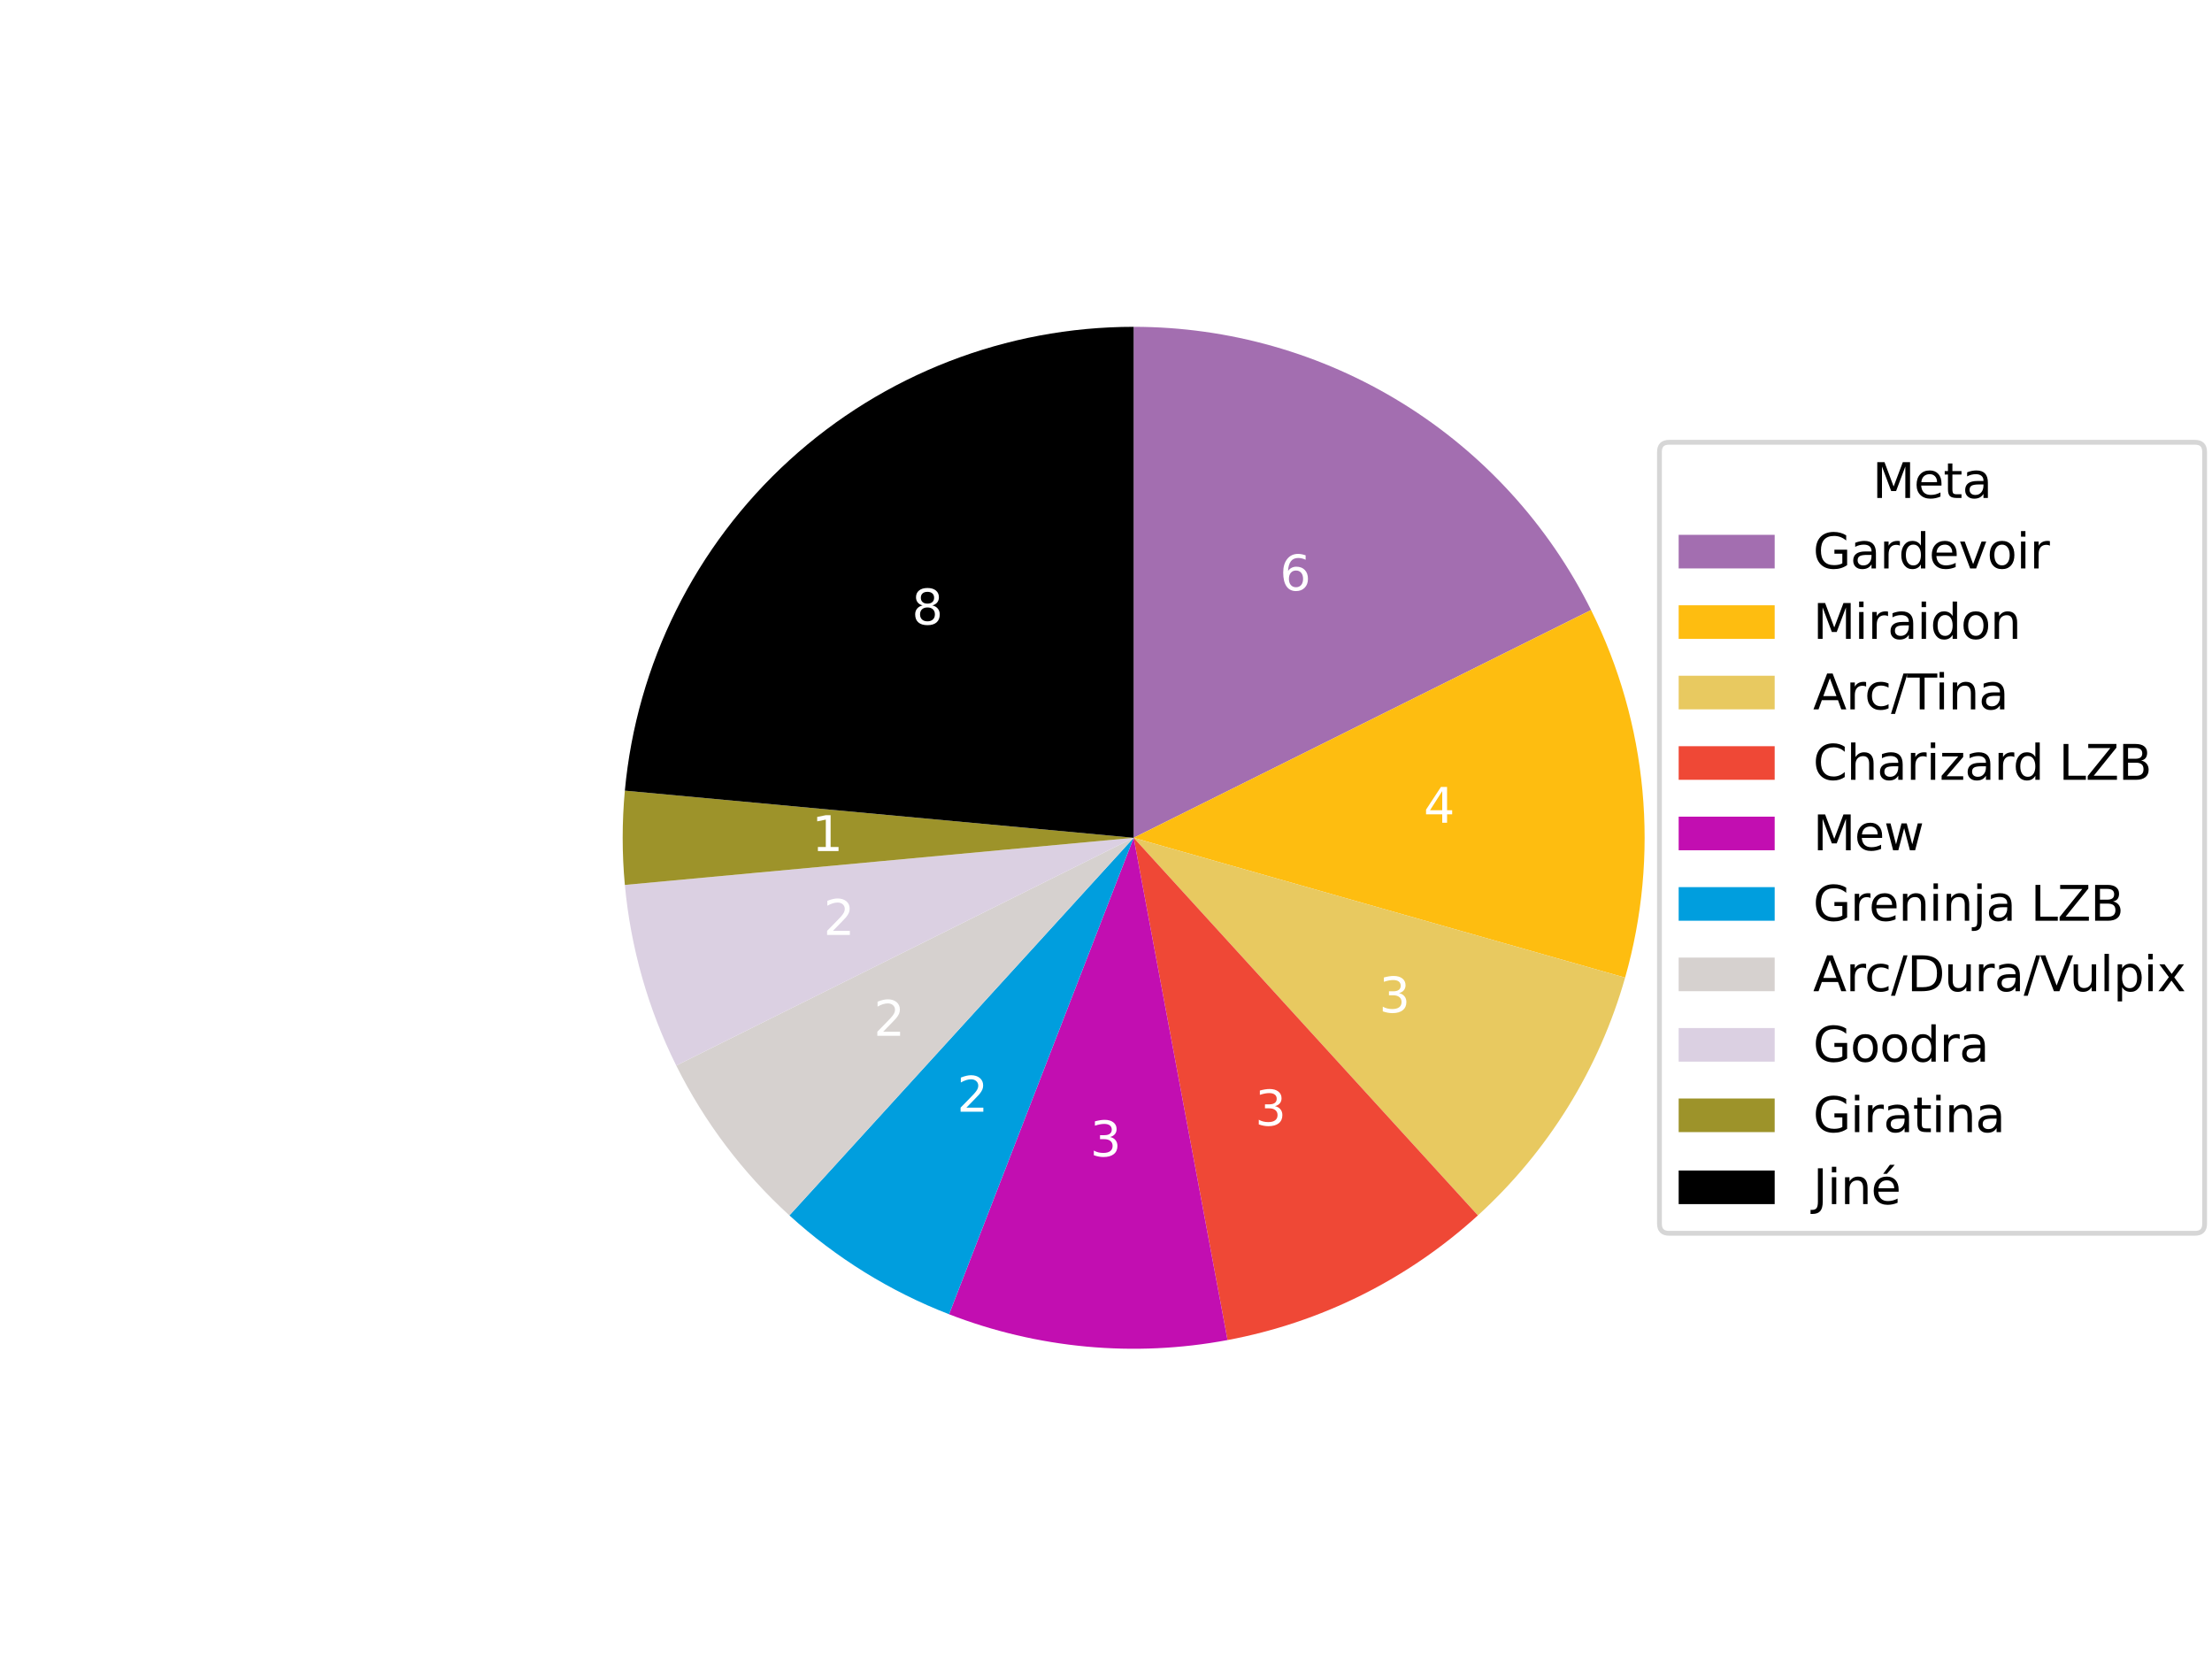 <?xml version="1.0" encoding="utf-8" standalone="no"?>
<!DOCTYPE svg PUBLIC "-//W3C//DTD SVG 1.1//EN"
  "http://www.w3.org/Graphics/SVG/1.1/DTD/svg11.dtd">
<svg xmlns:xlink="http://www.w3.org/1999/xlink" width="460.8pt" height="345.6pt" viewBox="0 0 460.8 345.6" xmlns="http://www.w3.org/2000/svg" version="1.1">
 <defs>
  <style type="text/css">*{stroke-linejoin: round; stroke-linecap: butt}</style>
 </defs>
 <g id="figure_1">
  <g id="patch_1">
   <path d="M 0 345.6 
L 460.8 345.6 
L 460.8 0 
L 0 0 
z
" style="fill: #ffffff"/>
  </g>
  <g id="axes_1">
   <g id="patch_2">
    <path d="M 331.445 127.081 
C 322.622 109.361 309.027 94.448 292.196 84.027 
C 275.365 73.606 255.956 68.083 236.16 68.083 
L 236.16 174.528 
L 331.445 127.081 
z
" style="fill: #a36eb0"/>
   </g>
   <g id="patch_3">
    <path d="M 338.541 203.658 
C 342.14 191.009 343.364 177.802 342.151 164.707 
C 340.937 151.611 337.307 138.854 331.445 127.081 
L 236.16 174.528 
L 338.541 203.658 
z
" style="fill: #febd10"/>
   </g>
   <g id="patch_4">
    <path d="M 307.871 253.192 
C 315.152 246.555 321.475 238.94 326.661 230.564 
C 331.847 222.188 335.845 213.133 338.541 203.658 
L 236.16 174.528 
L 307.871 253.192 
z
" style="fill: #e8c960"/>
   </g>
   <g id="patch_5">
    <path d="M 255.719 279.16 
C 265.403 277.35 274.788 274.205 283.607 269.813 
C 292.425 265.422 300.591 259.828 307.871 253.192 
L 236.16 174.528 
L 255.719 279.16 
z
" style="fill: #ef4836"/>
   </g>
   <g id="patch_6">
    <path d="M 197.708 273.785 
C 206.894 277.343 216.529 279.61 226.339 280.519 
C 236.148 281.428 246.036 280.971 255.719 279.16 
L 236.16 174.528 
L 197.708 273.785 
z
" style="fill: #c20eb1"/>
   </g>
   <g id="patch_7">
    <path d="M 164.449 253.192 
C 169.298 257.612 174.545 261.575 180.124 265.029 
C 185.703 268.483 191.589 271.414 197.708 273.785 
L 236.16 174.528 
L 164.449 253.192 
z
" style="fill: #009ede"/>
   </g>
   <g id="patch_8">
    <path d="M 140.875 221.975 
C 143.799 227.848 147.261 233.439 151.215 238.675 
C 155.169 243.912 159.599 248.771 164.449 253.192 
L 236.16 174.528 
L 140.875 221.975 
z
" style="fill: #d6d1cf"/>
   </g>
   <g id="patch_9">
    <path d="M 130.169 184.349 
C 130.775 190.883 131.983 197.347 133.779 203.658 
C 135.574 209.969 137.95 216.101 140.875 221.975 
L 236.16 174.528 
L 130.169 184.349 
z
" style="fill: #dbd0e2"/>
   </g>
   <g id="patch_10">
    <path d="M 130.169 164.707 
C 129.867 167.972 129.715 171.249 129.715 174.528 
C 129.715 177.807 129.867 181.084 130.169 184.349 
L 236.16 174.528 
L 130.169 164.707 
z
" style="fill: #9d932a"/>
   </g>
   <g id="patch_11">
    <path d="M 236.16 68.083 
C 209.637 68.083 184.049 77.996 164.449 95.864 
C 144.848 113.733 132.616 138.297 130.169 164.707 
L 236.16 174.528 
L 236.16 68.083 
z
"/>
   </g>
   <g id="matplotlib.axis_1"/>
   <g id="matplotlib.axis_2"/>
   <g id="text_1">
    <!-- Gardevoir -->
    <g style="fill: #ffffff" transform="translate(297.8 77.736) scale(0.1 -0.1)">
     <defs>
      <path id="DejaVuSans-47" d="M 3809 666 
L 3809 1919 
L 2778 1919 
L 2778 2438 
L 4434 2438 
L 4434 434 
Q 4069 175 3628 42 
Q 3188 -91 2688 -91 
Q 1594 -91 976 548 
Q 359 1188 359 2328 
Q 359 3472 976 4111 
Q 1594 4750 2688 4750 
Q 3144 4750 3555 4637 
Q 3966 4525 4313 4306 
L 4313 3634 
Q 3963 3931 3569 4081 
Q 3175 4231 2741 4231 
Q 1884 4231 1454 3753 
Q 1025 3275 1025 2328 
Q 1025 1384 1454 906 
Q 1884 428 2741 428 
Q 3075 428 3337 486 
Q 3600 544 3809 666 
z
" transform="scale(0.016)"/>
      <path id="DejaVuSans-61" d="M 2194 1759 
Q 1497 1759 1228 1600 
Q 959 1441 959 1056 
Q 959 750 1161 570 
Q 1363 391 1709 391 
Q 2188 391 2477 730 
Q 2766 1069 2766 1631 
L 2766 1759 
L 2194 1759 
z
M 3341 1997 
L 3341 0 
L 2766 0 
L 2766 531 
Q 2569 213 2275 61 
Q 1981 -91 1556 -91 
Q 1019 -91 701 211 
Q 384 513 384 1019 
Q 384 1609 779 1909 
Q 1175 2209 1959 2209 
L 2766 2209 
L 2766 2266 
Q 2766 2663 2505 2880 
Q 2244 3097 1772 3097 
Q 1472 3097 1187 3025 
Q 903 2953 641 2809 
L 641 3341 
Q 956 3463 1253 3523 
Q 1550 3584 1831 3584 
Q 2591 3584 2966 3190 
Q 3341 2797 3341 1997 
z
" transform="scale(0.016)"/>
      <path id="DejaVuSans-72" d="M 2631 2963 
Q 2534 3019 2420 3045 
Q 2306 3072 2169 3072 
Q 1681 3072 1420 2755 
Q 1159 2438 1159 1844 
L 1159 0 
L 581 0 
L 581 3500 
L 1159 3500 
L 1159 2956 
Q 1341 3275 1631 3429 
Q 1922 3584 2338 3584 
Q 2397 3584 2469 3576 
Q 2541 3569 2628 3553 
L 2631 2963 
z
" transform="scale(0.016)"/>
      <path id="DejaVuSans-64" d="M 2906 2969 
L 2906 4863 
L 3481 4863 
L 3481 0 
L 2906 0 
L 2906 525 
Q 2725 213 2448 61 
Q 2172 -91 1784 -91 
Q 1150 -91 751 415 
Q 353 922 353 1747 
Q 353 2572 751 3078 
Q 1150 3584 1784 3584 
Q 2172 3584 2448 3432 
Q 2725 3281 2906 2969 
z
M 947 1747 
Q 947 1113 1208 752 
Q 1469 391 1925 391 
Q 2381 391 2643 752 
Q 2906 1113 2906 1747 
Q 2906 2381 2643 2742 
Q 2381 3103 1925 3103 
Q 1469 3103 1208 2742 
Q 947 2381 947 1747 
z
" transform="scale(0.016)"/>
      <path id="DejaVuSans-65" d="M 3597 1894 
L 3597 1613 
L 953 1613 
Q 991 1019 1311 708 
Q 1631 397 2203 397 
Q 2534 397 2845 478 
Q 3156 559 3463 722 
L 3463 178 
Q 3153 47 2828 -22 
Q 2503 -91 2169 -91 
Q 1331 -91 842 396 
Q 353 884 353 1716 
Q 353 2575 817 3079 
Q 1281 3584 2069 3584 
Q 2775 3584 3186 3129 
Q 3597 2675 3597 1894 
z
M 3022 2063 
Q 3016 2534 2758 2815 
Q 2500 3097 2075 3097 
Q 1594 3097 1305 2825 
Q 1016 2553 972 2059 
L 3022 2063 
z
" transform="scale(0.016)"/>
      <path id="DejaVuSans-76" d="M 191 3500 
L 800 3500 
L 1894 563 
L 2988 3500 
L 3597 3500 
L 2284 0 
L 1503 0 
L 191 3500 
z
" transform="scale(0.016)"/>
      <path id="DejaVuSans-6f" d="M 1959 3097 
Q 1497 3097 1228 2736 
Q 959 2375 959 1747 
Q 959 1119 1226 758 
Q 1494 397 1959 397 
Q 2419 397 2687 759 
Q 2956 1122 2956 1747 
Q 2956 2369 2687 2733 
Q 2419 3097 1959 3097 
z
M 1959 3584 
Q 2709 3584 3137 3096 
Q 3566 2609 3566 1747 
Q 3566 888 3137 398 
Q 2709 -91 1959 -91 
Q 1206 -91 779 398 
Q 353 888 353 1747 
Q 353 2609 779 3096 
Q 1206 3584 1959 3584 
z
" transform="scale(0.016)"/>
      <path id="DejaVuSans-69" d="M 603 3500 
L 1178 3500 
L 1178 0 
L 603 0 
L 603 3500 
z
M 603 4863 
L 1178 4863 
L 1178 4134 
L 603 4134 
L 603 4863 
z
" transform="scale(0.016)"/>
     </defs>
     <use xlink:href="#DejaVuSans-47"/>
     <use xlink:href="#DejaVuSans-61" x="77.49"/>
     <use xlink:href="#DejaVuSans-72" x="138.77"/>
     <use xlink:href="#DejaVuSans-64" x="178.133"/>
     <use xlink:href="#DejaVuSans-65" x="241.609"/>
     <use xlink:href="#DejaVuSans-76" x="303.133"/>
     <use xlink:href="#DejaVuSans-6f" x="362.312"/>
     <use xlink:href="#DejaVuSans-69" x="423.494"/>
     <use xlink:href="#DejaVuSans-72" x="451.277"/>
    </g>
   </g>
   <g id="text_2">
    <!-- 6 -->
    <g style="fill: #ffffff" transform="translate(266.6 122.987) scale(0.1 -0.1)">
     <defs>
      <path id="DejaVuSans-36" d="M 2113 2584 
Q 1688 2584 1439 2293 
Q 1191 2003 1191 1497 
Q 1191 994 1439 701 
Q 1688 409 2113 409 
Q 2538 409 2786 701 
Q 3034 994 3034 1497 
Q 3034 2003 2786 2293 
Q 2538 2584 2113 2584 
z
M 3366 4563 
L 3366 3988 
Q 3128 4100 2886 4159 
Q 2644 4219 2406 4219 
Q 1781 4219 1451 3797 
Q 1122 3375 1075 2522 
Q 1259 2794 1537 2939 
Q 1816 3084 2150 3084 
Q 2853 3084 3261 2657 
Q 3669 2231 3669 1497 
Q 3669 778 3244 343 
Q 2819 -91 2113 -91 
Q 1303 -91 875 529 
Q 447 1150 447 2328 
Q 447 3434 972 4092 
Q 1497 4750 2381 4750 
Q 2619 4750 2861 4703 
Q 3103 4656 3366 4563 
z
" transform="scale(0.016)"/>
     </defs>
     <use xlink:href="#DejaVuSans-36"/>
    </g>
   </g>
   <g id="text_3">
    <!-- Miraidon -->
    <g style="fill: #ffffff" transform="translate(352.75 166.484) scale(0.1 -0.1)">
     <defs>
      <path id="DejaVuSans-4d" d="M 628 4666 
L 1569 4666 
L 2759 1491 
L 3956 4666 
L 4897 4666 
L 4897 0 
L 4281 0 
L 4281 4097 
L 3078 897 
L 2444 897 
L 1241 4097 
L 1241 0 
L 628 0 
L 628 4666 
z
" transform="scale(0.016)"/>
      <path id="DejaVuSans-6e" d="M 3513 2113 
L 3513 0 
L 2938 0 
L 2938 2094 
Q 2938 2591 2744 2837 
Q 2550 3084 2163 3084 
Q 1697 3084 1428 2787 
Q 1159 2491 1159 1978 
L 1159 0 
L 581 0 
L 581 3500 
L 1159 3500 
L 1159 2956 
Q 1366 3272 1645 3428 
Q 1925 3584 2291 3584 
Q 2894 3584 3203 3211 
Q 3513 2838 3513 2113 
z
" transform="scale(0.016)"/>
     </defs>
     <use xlink:href="#DejaVuSans-4d"/>
     <use xlink:href="#DejaVuSans-69" x="86.279"/>
     <use xlink:href="#DejaVuSans-72" x="114.062"/>
     <use xlink:href="#DejaVuSans-61" x="155.176"/>
     <use xlink:href="#DejaVuSans-69" x="216.455"/>
     <use xlink:href="#DejaVuSans-64" x="244.238"/>
     <use xlink:href="#DejaVuSans-6f" x="307.715"/>
     <use xlink:href="#DejaVuSans-6e" x="368.896"/>
    </g>
   </g>
   <g id="text_4">
    <!-- 4 -->
    <g style="fill: #ffffff" transform="translate(296.573 171.394) scale(0.1 -0.1)">
     <defs>
      <path id="DejaVuSans-34" d="M 2419 4116 
L 825 1625 
L 2419 1625 
L 2419 4116 
z
M 2253 4666 
L 3047 4666 
L 3047 1625 
L 3713 1625 
L 3713 1100 
L 3047 1100 
L 3047 0 
L 2419 0 
L 2419 1100 
L 313 1100 
L 313 1709 
L 2253 4666 
z
" transform="scale(0.016)"/>
     </defs>
     <use xlink:href="#DejaVuSans-34"/>
    </g>
   </g>
   <g id="text_5">
    <!-- Arc/Tina -->
    <g style="fill: #ffffff" transform="translate(335.711 238.927) scale(0.1 -0.1)">
     <defs>
      <path id="DejaVuSans-41" d="M 2188 4044 
L 1331 1722 
L 3047 1722 
L 2188 4044 
z
M 1831 4666 
L 2547 4666 
L 4325 0 
L 3669 0 
L 3244 1197 
L 1141 1197 
L 716 0 
L 50 0 
L 1831 4666 
z
" transform="scale(0.016)"/>
      <path id="DejaVuSans-63" d="M 3122 3366 
L 3122 2828 
Q 2878 2963 2633 3030 
Q 2388 3097 2138 3097 
Q 1578 3097 1268 2742 
Q 959 2388 959 1747 
Q 959 1106 1268 751 
Q 1578 397 2138 397 
Q 2388 397 2633 464 
Q 2878 531 3122 666 
L 3122 134 
Q 2881 22 2623 -34 
Q 2366 -91 2075 -91 
Q 1284 -91 818 406 
Q 353 903 353 1747 
Q 353 2603 823 3093 
Q 1294 3584 2113 3584 
Q 2378 3584 2631 3529 
Q 2884 3475 3122 3366 
z
" transform="scale(0.016)"/>
      <path id="DejaVuSans-2f" d="M 1625 4666 
L 2156 4666 
L 531 -594 
L 0 -594 
L 1625 4666 
z
" transform="scale(0.016)"/>
      <path id="DejaVuSans-54" d="M -19 4666 
L 3928 4666 
L 3928 4134 
L 2272 4134 
L 2272 0 
L 1638 0 
L 1638 4134 
L -19 4134 
L -19 4666 
z
" transform="scale(0.016)"/>
     </defs>
     <use xlink:href="#DejaVuSans-41"/>
     <use xlink:href="#DejaVuSans-72" x="68.408"/>
     <use xlink:href="#DejaVuSans-63" x="107.271"/>
     <use xlink:href="#DejaVuSans-2f" x="162.252"/>
     <use xlink:href="#DejaVuSans-54" x="195.943"/>
     <use xlink:href="#DejaVuSans-69" x="253.902"/>
     <use xlink:href="#DejaVuSans-6e" x="281.686"/>
     <use xlink:href="#DejaVuSans-61" x="345.064"/>
    </g>
   </g>
   <g id="text_6">
    <!-- 3 -->
    <g style="fill: #ffffff" transform="translate(287.279 210.909) scale(0.1 -0.1)">
     <defs>
      <path id="DejaVuSans-33" d="M 2597 2516 
Q 3050 2419 3304 2112 
Q 3559 1806 3559 1356 
Q 3559 666 3084 287 
Q 2609 -91 1734 -91 
Q 1441 -91 1130 -33 
Q 819 25 488 141 
L 488 750 
Q 750 597 1062 519 
Q 1375 441 1716 441 
Q 2309 441 2620 675 
Q 2931 909 2931 1356 
Q 2931 1769 2642 2001 
Q 2353 2234 1838 2234 
L 1294 2234 
L 1294 2753 
L 1863 2753 
Q 2328 2753 2575 2939 
Q 2822 3125 2822 3475 
Q 2822 3834 2567 4026 
Q 2313 4219 1838 4219 
Q 1578 4219 1281 4162 
Q 984 4106 628 3988 
L 628 4550 
Q 988 4650 1302 4700 
Q 1616 4750 1894 4750 
Q 2613 4750 3031 4423 
Q 3450 4097 3450 3541 
Q 3450 3153 3228 2886 
Q 3006 2619 2597 2516 
z
" transform="scale(0.016)"/>
     </defs>
     <use xlink:href="#DejaVuSans-33"/>
    </g>
   </g>
   <g id="text_7">
    <!-- Charizard LZB -->
    <g style="fill: #ffffff" transform="translate(288.351 282.101) scale(0.1 -0.1)">
     <defs>
      <path id="DejaVuSans-43" d="M 4122 4306 
L 4122 3641 
Q 3803 3938 3442 4084 
Q 3081 4231 2675 4231 
Q 1875 4231 1450 3742 
Q 1025 3253 1025 2328 
Q 1025 1406 1450 917 
Q 1875 428 2675 428 
Q 3081 428 3442 575 
Q 3803 722 4122 1019 
L 4122 359 
Q 3791 134 3420 21 
Q 3050 -91 2638 -91 
Q 1578 -91 968 557 
Q 359 1206 359 2328 
Q 359 3453 968 4101 
Q 1578 4750 2638 4750 
Q 3056 4750 3426 4639 
Q 3797 4528 4122 4306 
z
" transform="scale(0.016)"/>
      <path id="DejaVuSans-68" d="M 3513 2113 
L 3513 0 
L 2938 0 
L 2938 2094 
Q 2938 2591 2744 2837 
Q 2550 3084 2163 3084 
Q 1697 3084 1428 2787 
Q 1159 2491 1159 1978 
L 1159 0 
L 581 0 
L 581 4863 
L 1159 4863 
L 1159 2956 
Q 1366 3272 1645 3428 
Q 1925 3584 2291 3584 
Q 2894 3584 3203 3211 
Q 3513 2838 3513 2113 
z
" transform="scale(0.016)"/>
      <path id="DejaVuSans-7a" d="M 353 3500 
L 3084 3500 
L 3084 2975 
L 922 459 
L 3084 459 
L 3084 0 
L 275 0 
L 275 525 
L 2438 3041 
L 353 3041 
L 353 3500 
z
" transform="scale(0.016)"/>
      <path id="DejaVuSans-20" transform="scale(0.016)"/>
      <path id="DejaVuSans-4c" d="M 628 4666 
L 1259 4666 
L 1259 531 
L 3531 531 
L 3531 0 
L 628 0 
L 628 4666 
z
" transform="scale(0.016)"/>
      <path id="DejaVuSans-5a" d="M 359 4666 
L 4025 4666 
L 4025 4184 
L 1075 531 
L 4097 531 
L 4097 0 
L 288 0 
L 288 481 
L 3238 4134 
L 359 4134 
L 359 4666 
z
" transform="scale(0.016)"/>
      <path id="DejaVuSans-42" d="M 1259 2228 
L 1259 519 
L 2272 519 
Q 2781 519 3026 730 
Q 3272 941 3272 1375 
Q 3272 1813 3026 2020 
Q 2781 2228 2272 2228 
L 1259 2228 
z
M 1259 4147 
L 1259 2741 
L 2194 2741 
Q 2656 2741 2882 2914 
Q 3109 3088 3109 3444 
Q 3109 3797 2882 3972 
Q 2656 4147 2194 4147 
L 1259 4147 
z
M 628 4666 
L 2241 4666 
Q 2963 4666 3353 4366 
Q 3744 4066 3744 3513 
Q 3744 3084 3544 2831 
Q 3344 2578 2956 2516 
Q 3422 2416 3680 2098 
Q 3938 1781 3938 1306 
Q 3938 681 3513 340 
Q 3088 0 2303 0 
L 628 0 
L 628 4666 
z
" transform="scale(0.016)"/>
     </defs>
     <use xlink:href="#DejaVuSans-43"/>
     <use xlink:href="#DejaVuSans-68" x="69.824"/>
     <use xlink:href="#DejaVuSans-61" x="133.203"/>
     <use xlink:href="#DejaVuSans-72" x="194.482"/>
     <use xlink:href="#DejaVuSans-69" x="235.596"/>
     <use xlink:href="#DejaVuSans-7a" x="263.379"/>
     <use xlink:href="#DejaVuSans-61" x="315.869"/>
     <use xlink:href="#DejaVuSans-72" x="377.148"/>
     <use xlink:href="#DejaVuSans-64" x="416.512"/>
     <use xlink:href="#DejaVuSans-20" x="479.988"/>
     <use xlink:href="#DejaVuSans-4c" x="511.775"/>
     <use xlink:href="#DejaVuSans-5a" x="567.488"/>
     <use xlink:href="#DejaVuSans-42" x="635.994"/>
    </g>
   </g>
   <g id="text_8">
    <!-- 3 -->
    <g style="fill: #ffffff" transform="translate(261.447 234.459) scale(0.1 -0.1)">
     <use xlink:href="#DejaVuSans-33"/>
    </g>
   </g>
   <g id="text_9">
    <!-- Mew -->
    <g style="fill: #ffffff" transform="translate(202.397 293.877) scale(0.1 -0.1)">
     <defs>
      <path id="DejaVuSans-77" d="M 269 3500 
L 844 3500 
L 1563 769 
L 2278 3500 
L 2956 3500 
L 3675 769 
L 4391 3500 
L 4966 3500 
L 4050 0 
L 3372 0 
L 2619 2869 
L 1863 0 
L 1184 0 
L 269 3500 
z
" transform="scale(0.016)"/>
     </defs>
     <use xlink:href="#DejaVuSans-4d"/>
     <use xlink:href="#DejaVuSans-65" x="86.279"/>
     <use xlink:href="#DejaVuSans-77" x="147.803"/>
    </g>
   </g>
   <g id="text_10">
    <!-- 3 -->
    <g style="fill: #ffffff" transform="translate(227.086 240.882) scale(0.1 -0.1)">
     <use xlink:href="#DejaVuSans-33"/>
    </g>
   </g>
   <g id="text_11">
    <!-- Greninja LZB -->
    <g style="fill: #ffffff" transform="translate(109.913 276.839) scale(0.1 -0.1)">
     <defs>
      <path id="DejaVuSans-6a" d="M 603 3500 
L 1178 3500 
L 1178 -63 
Q 1178 -731 923 -1031 
Q 669 -1331 103 -1331 
L -116 -1331 
L -116 -844 
L 38 -844 
Q 366 -844 484 -692 
Q 603 -541 603 -63 
L 603 3500 
z
M 603 4863 
L 1178 4863 
L 1178 4134 
L 603 4134 
L 603 4863 
z
" transform="scale(0.016)"/>
     </defs>
     <use xlink:href="#DejaVuSans-47"/>
     <use xlink:href="#DejaVuSans-72" x="77.49"/>
     <use xlink:href="#DejaVuSans-65" x="116.354"/>
     <use xlink:href="#DejaVuSans-6e" x="177.877"/>
     <use xlink:href="#DejaVuSans-69" x="241.256"/>
     <use xlink:href="#DejaVuSans-6e" x="269.039"/>
     <use xlink:href="#DejaVuSans-6a" x="332.418"/>
     <use xlink:href="#DejaVuSans-61" x="360.201"/>
     <use xlink:href="#DejaVuSans-20" x="421.48"/>
     <use xlink:href="#DejaVuSans-4c" x="453.268"/>
     <use xlink:href="#DejaVuSans-5a" x="508.98"/>
     <use xlink:href="#DejaVuSans-42" x="577.486"/>
    </g>
   </g>
   <g id="text_12">
    <!-- 2 -->
    <g style="fill: #ffffff" transform="translate(199.357 231.588) scale(0.1 -0.1)">
     <defs>
      <path id="DejaVuSans-32" d="M 1228 531 
L 3431 531 
L 3431 0 
L 469 0 
L 469 531 
Q 828 903 1448 1529 
Q 2069 2156 2228 2338 
Q 2531 2678 2651 2914 
Q 2772 3150 2772 3378 
Q 2772 3750 2511 3984 
Q 2250 4219 1831 4219 
Q 1534 4219 1204 4116 
Q 875 4013 500 3803 
L 500 4441 
Q 881 4594 1212 4672 
Q 1544 4750 1819 4750 
Q 2544 4750 2975 4387 
Q 3406 4025 3406 3419 
Q 3406 3131 3298 2873 
Q 3191 2616 2906 2266 
Q 2828 2175 2409 1742 
Q 1991 1309 1228 531 
z
" transform="scale(0.016)"/>
     </defs>
     <use xlink:href="#DejaVuSans-32"/>
    </g>
   </g>
   <g id="text_13">
    <!-- Arc/Dura/Vulpix -->
    <g style="fill: #ffffff" transform="translate(65.155 247.849) scale(0.1 -0.1)">
     <defs>
      <path id="DejaVuSans-44" d="M 1259 4147 
L 1259 519 
L 2022 519 
Q 2988 519 3436 956 
Q 3884 1394 3884 2338 
Q 3884 3275 3436 3711 
Q 2988 4147 2022 4147 
L 1259 4147 
z
M 628 4666 
L 1925 4666 
Q 3281 4666 3915 4102 
Q 4550 3538 4550 2338 
Q 4550 1131 3912 565 
Q 3275 0 1925 0 
L 628 0 
L 628 4666 
z
" transform="scale(0.016)"/>
      <path id="DejaVuSans-75" d="M 544 1381 
L 544 3500 
L 1119 3500 
L 1119 1403 
Q 1119 906 1312 657 
Q 1506 409 1894 409 
Q 2359 409 2629 706 
Q 2900 1003 2900 1516 
L 2900 3500 
L 3475 3500 
L 3475 0 
L 2900 0 
L 2900 538 
Q 2691 219 2414 64 
Q 2138 -91 1772 -91 
Q 1169 -91 856 284 
Q 544 659 544 1381 
z
M 1991 3584 
L 1991 3584 
z
" transform="scale(0.016)"/>
      <path id="DejaVuSans-56" d="M 1831 0 
L 50 4666 
L 709 4666 
L 2188 738 
L 3669 4666 
L 4325 4666 
L 2547 0 
L 1831 0 
z
" transform="scale(0.016)"/>
      <path id="DejaVuSans-6c" d="M 603 4863 
L 1178 4863 
L 1178 0 
L 603 0 
L 603 4863 
z
" transform="scale(0.016)"/>
      <path id="DejaVuSans-70" d="M 1159 525 
L 1159 -1331 
L 581 -1331 
L 581 3500 
L 1159 3500 
L 1159 2969 
Q 1341 3281 1617 3432 
Q 1894 3584 2278 3584 
Q 2916 3584 3314 3078 
Q 3713 2572 3713 1747 
Q 3713 922 3314 415 
Q 2916 -91 2278 -91 
Q 1894 -91 1617 61 
Q 1341 213 1159 525 
z
M 3116 1747 
Q 3116 2381 2855 2742 
Q 2594 3103 2138 3103 
Q 1681 3103 1420 2742 
Q 1159 2381 1159 1747 
Q 1159 1113 1420 752 
Q 1681 391 2138 391 
Q 2594 391 2855 752 
Q 3116 1113 3116 1747 
z
" transform="scale(0.016)"/>
      <path id="DejaVuSans-78" d="M 3513 3500 
L 2247 1797 
L 3578 0 
L 2900 0 
L 1881 1375 
L 863 0 
L 184 0 
L 1544 1831 
L 300 3500 
L 978 3500 
L 1906 2253 
L 2834 3500 
L 3513 3500 
z
" transform="scale(0.016)"/>
     </defs>
     <use xlink:href="#DejaVuSans-41"/>
     <use xlink:href="#DejaVuSans-72" x="68.408"/>
     <use xlink:href="#DejaVuSans-63" x="107.271"/>
     <use xlink:href="#DejaVuSans-2f" x="162.252"/>
     <use xlink:href="#DejaVuSans-44" x="195.943"/>
     <use xlink:href="#DejaVuSans-75" x="272.945"/>
     <use xlink:href="#DejaVuSans-72" x="336.324"/>
     <use xlink:href="#DejaVuSans-61" x="377.438"/>
     <use xlink:href="#DejaVuSans-2f" x="438.717"/>
     <use xlink:href="#DejaVuSans-56" x="472.408"/>
     <use xlink:href="#DejaVuSans-75" x="534.066"/>
     <use xlink:href="#DejaVuSans-6c" x="597.445"/>
     <use xlink:href="#DejaVuSans-70" x="625.229"/>
     <use xlink:href="#DejaVuSans-69" x="688.705"/>
     <use xlink:href="#DejaVuSans-78" x="716.488"/>
    </g>
   </g>
   <g id="text_14">
    <!-- 2 -->
    <g style="fill: #ffffff" transform="translate(182.012 215.776) scale(0.1 -0.1)">
     <use xlink:href="#DejaVuSans-32"/>
    </g>
   </g>
   <g id="text_15">
    <!-- Goodra -->
    <g style="fill: #ffffff" transform="translate(86.967 209.33) scale(0.1 -0.1)">
     <use xlink:href="#DejaVuSans-47"/>
     <use xlink:href="#DejaVuSans-6f" x="77.49"/>
     <use xlink:href="#DejaVuSans-6f" x="138.672"/>
     <use xlink:href="#DejaVuSans-64" x="199.854"/>
     <use xlink:href="#DejaVuSans-72" x="263.33"/>
     <use xlink:href="#DejaVuSans-61" x="304.443"/>
    </g>
   </g>
   <g id="text_16">
    <!-- 2 -->
    <g style="fill: #ffffff" transform="translate(171.55 194.765) scale(0.1 -0.1)">
     <use xlink:href="#DejaVuSans-32"/>
    </g>
   </g>
   <g id="text_17">
    <!-- Giratina -->
    <g style="fill: #ffffff" transform="translate(79.141 177.287) scale(0.1 -0.1)">
     <defs>
      <path id="DejaVuSans-74" d="M 1172 4494 
L 1172 3500 
L 2356 3500 
L 2356 3053 
L 1172 3053 
L 1172 1153 
Q 1172 725 1289 603 
Q 1406 481 1766 481 
L 2356 481 
L 2356 0 
L 1766 0 
Q 1100 0 847 248 
Q 594 497 594 1153 
L 594 3053 
L 172 3053 
L 172 3500 
L 594 3500 
L 594 4494 
L 1172 4494 
z
" transform="scale(0.016)"/>
     </defs>
     <use xlink:href="#DejaVuSans-47"/>
     <use xlink:href="#DejaVuSans-69" x="77.49"/>
     <use xlink:href="#DejaVuSans-72" x="105.273"/>
     <use xlink:href="#DejaVuSans-61" x="146.387"/>
     <use xlink:href="#DejaVuSans-74" x="207.666"/>
     <use xlink:href="#DejaVuSans-69" x="246.875"/>
     <use xlink:href="#DejaVuSans-6e" x="274.658"/>
     <use xlink:href="#DejaVuSans-61" x="338.037"/>
    </g>
   </g>
   <g id="text_18">
    <!-- 1 -->
    <g style="fill: #ffffff" transform="translate(169.112 177.287) scale(0.1 -0.1)">
     <defs>
      <path id="DejaVuSans-31" d="M 794 531 
L 1825 531 
L 1825 4091 
L 703 3866 
L 703 4441 
L 1819 4666 
L 2450 4666 
L 2450 531 
L 3481 531 
L 3481 0 
L 794 0 
L 794 531 
z
" transform="scale(0.016)"/>
     </defs>
     <use xlink:href="#DejaVuSans-31"/>
    </g>
   </g>
   <g id="text_19">
    <!-- Jiné -->
    <g style="fill: #ffffff" transform="translate(139.059 90.918) scale(0.1 -0.1)">
     <defs>
      <path id="DejaVuSans-4a" d="M 628 4666 
L 1259 4666 
L 1259 325 
Q 1259 -519 939 -900 
Q 619 -1281 -91 -1281 
L -331 -1281 
L -331 -750 
L -134 -750 
Q 284 -750 456 -515 
Q 628 -281 628 325 
L 628 4666 
z
" transform="scale(0.016)"/>
      <path id="DejaVuSans-e9" d="M 3597 1894 
L 3597 1613 
L 953 1613 
Q 991 1019 1311 708 
Q 1631 397 2203 397 
Q 2534 397 2845 478 
Q 3156 559 3463 722 
L 3463 178 
Q 3153 47 2828 -22 
Q 2503 -91 2169 -91 
Q 1331 -91 842 396 
Q 353 884 353 1716 
Q 353 2575 817 3079 
Q 1281 3584 2069 3584 
Q 2775 3584 3186 3129 
Q 3597 2675 3597 1894 
z
M 3022 2063 
Q 3016 2534 2758 2815 
Q 2500 3097 2075 3097 
Q 1594 3097 1305 2825 
Q 1016 2553 972 2059 
L 3022 2063 
z
M 2466 5119 
L 3088 5119 
L 2070 3944 
L 1591 3944 
L 2466 5119 
z
" transform="scale(0.016)"/>
     </defs>
     <use xlink:href="#DejaVuSans-4a"/>
     <use xlink:href="#DejaVuSans-69" x="29.492"/>
     <use xlink:href="#DejaVuSans-6e" x="57.275"/>
     <use xlink:href="#DejaVuSans-e9" x="120.654"/>
    </g>
   </g>
   <g id="text_20">
    <!-- 8 -->
    <g style="fill: #ffffff" transform="translate(189.952 130.089) scale(0.1 -0.1)">
     <defs>
      <path id="DejaVuSans-38" d="M 2034 2216 
Q 1584 2216 1326 1975 
Q 1069 1734 1069 1313 
Q 1069 891 1326 650 
Q 1584 409 2034 409 
Q 2484 409 2743 651 
Q 3003 894 3003 1313 
Q 3003 1734 2745 1975 
Q 2488 2216 2034 2216 
z
M 1403 2484 
Q 997 2584 770 2862 
Q 544 3141 544 3541 
Q 544 4100 942 4425 
Q 1341 4750 2034 4750 
Q 2731 4750 3128 4425 
Q 3525 4100 3525 3541 
Q 3525 3141 3298 2862 
Q 3072 2584 2669 2484 
Q 3125 2378 3379 2068 
Q 3634 1759 3634 1313 
Q 3634 634 3220 271 
Q 2806 -91 2034 -91 
Q 1263 -91 848 271 
Q 434 634 434 1313 
Q 434 1759 690 2068 
Q 947 2378 1403 2484 
z
M 1172 3481 
Q 1172 3119 1398 2916 
Q 1625 2713 2034 2713 
Q 2441 2713 2670 2916 
Q 2900 3119 2900 3481 
Q 2900 3844 2670 4047 
Q 2441 4250 2034 4250 
Q 1625 4250 1398 4047 
Q 1172 3844 1172 3481 
z
" transform="scale(0.016)"/>
     </defs>
     <use xlink:href="#DejaVuSans-38"/>
    </g>
   </g>
   <g id="legend_1">
    <g id="patch_12">
     <path d="M 347.697 256.919 
L 457.263 256.919 
Q 459.263 256.919 459.263 254.919 
L 459.263 94.137 
Q 459.263 92.137 457.263 92.137 
L 347.697 92.137 
Q 345.697 92.137 345.697 94.137 
L 345.697 254.919 
Q 345.697 256.919 347.697 256.919 
z
" style="fill: #ffffff; opacity: 0.8; stroke: #cccccc; stroke-linejoin: miter"/>
    </g>
    <g id="text_21">
     <!-- Meta -->
     <g transform="translate(390.065 103.736) scale(0.1 -0.1)">
      <use xlink:href="#DejaVuSans-4d"/>
      <use xlink:href="#DejaVuSans-65" x="86.279"/>
      <use xlink:href="#DejaVuSans-74" x="147.803"/>
      <use xlink:href="#DejaVuSans-61" x="187.012"/>
     </g>
    </g>
    <g id="patch_13">
     <path d="M 349.697 118.414 
L 369.697 118.414 
L 369.697 111.414 
L 349.697 111.414 
z
" style="fill: #a36eb0"/>
    </g>
    <g id="text_22">
     <!-- Gardevoir -->
     <g transform="translate(377.697 118.414) scale(0.1 -0.1)">
      <use xlink:href="#DejaVuSans-47"/>
      <use xlink:href="#DejaVuSans-61" x="77.49"/>
      <use xlink:href="#DejaVuSans-72" x="138.77"/>
      <use xlink:href="#DejaVuSans-64" x="178.133"/>
      <use xlink:href="#DejaVuSans-65" x="241.609"/>
      <use xlink:href="#DejaVuSans-76" x="303.133"/>
      <use xlink:href="#DejaVuSans-6f" x="362.312"/>
      <use xlink:href="#DejaVuSans-69" x="423.494"/>
      <use xlink:href="#DejaVuSans-72" x="451.277"/>
     </g>
    </g>
    <g id="patch_14">
     <path d="M 349.697 133.092 
L 369.697 133.092 
L 369.697 126.092 
L 349.697 126.092 
z
" style="fill: #febd10"/>
    </g>
    <g id="text_23">
     <!-- Miraidon -->
     <g transform="translate(377.697 133.092) scale(0.1 -0.1)">
      <use xlink:href="#DejaVuSans-4d"/>
      <use xlink:href="#DejaVuSans-69" x="86.279"/>
      <use xlink:href="#DejaVuSans-72" x="114.062"/>
      <use xlink:href="#DejaVuSans-61" x="155.176"/>
      <use xlink:href="#DejaVuSans-69" x="216.455"/>
      <use xlink:href="#DejaVuSans-64" x="244.238"/>
      <use xlink:href="#DejaVuSans-6f" x="307.715"/>
      <use xlink:href="#DejaVuSans-6e" x="368.896"/>
     </g>
    </g>
    <g id="patch_15">
     <path d="M 349.697 147.77 
L 369.697 147.77 
L 369.697 140.77 
L 349.697 140.77 
z
" style="fill: #e8c960"/>
    </g>
    <g id="text_24">
     <!-- Arc/Tina -->
     <g transform="translate(377.697 147.77) scale(0.1 -0.1)">
      <use xlink:href="#DejaVuSans-41"/>
      <use xlink:href="#DejaVuSans-72" x="68.408"/>
      <use xlink:href="#DejaVuSans-63" x="107.271"/>
      <use xlink:href="#DejaVuSans-2f" x="162.252"/>
      <use xlink:href="#DejaVuSans-54" x="195.943"/>
      <use xlink:href="#DejaVuSans-69" x="253.902"/>
      <use xlink:href="#DejaVuSans-6e" x="281.686"/>
      <use xlink:href="#DejaVuSans-61" x="345.064"/>
     </g>
    </g>
    <g id="patch_16">
     <path d="M 349.697 162.448 
L 369.697 162.448 
L 369.697 155.448 
L 349.697 155.448 
z
" style="fill: #ef4836"/>
    </g>
    <g id="text_25">
     <!-- Charizard LZB -->
     <g transform="translate(377.697 162.448) scale(0.1 -0.1)">
      <use xlink:href="#DejaVuSans-43"/>
      <use xlink:href="#DejaVuSans-68" x="69.824"/>
      <use xlink:href="#DejaVuSans-61" x="133.203"/>
      <use xlink:href="#DejaVuSans-72" x="194.482"/>
      <use xlink:href="#DejaVuSans-69" x="235.596"/>
      <use xlink:href="#DejaVuSans-7a" x="263.379"/>
      <use xlink:href="#DejaVuSans-61" x="315.869"/>
      <use xlink:href="#DejaVuSans-72" x="377.148"/>
      <use xlink:href="#DejaVuSans-64" x="416.512"/>
      <use xlink:href="#DejaVuSans-20" x="479.988"/>
      <use xlink:href="#DejaVuSans-4c" x="511.775"/>
      <use xlink:href="#DejaVuSans-5a" x="567.488"/>
      <use xlink:href="#DejaVuSans-42" x="635.994"/>
     </g>
    </g>
    <g id="patch_17">
     <path d="M 349.697 177.126 
L 369.697 177.126 
L 369.697 170.126 
L 349.697 170.126 
z
" style="fill: #c20eb1"/>
    </g>
    <g id="text_26">
     <!-- Mew -->
     <g transform="translate(377.697 177.126) scale(0.1 -0.1)">
      <use xlink:href="#DejaVuSans-4d"/>
      <use xlink:href="#DejaVuSans-65" x="86.279"/>
      <use xlink:href="#DejaVuSans-77" x="147.803"/>
     </g>
    </g>
    <g id="patch_18">
     <path d="M 349.697 191.805 
L 369.697 191.805 
L 369.697 184.805 
L 349.697 184.805 
z
" style="fill: #009ede"/>
    </g>
    <g id="text_27">
     <!-- Greninja LZB -->
     <g transform="translate(377.697 191.805) scale(0.1 -0.1)">
      <use xlink:href="#DejaVuSans-47"/>
      <use xlink:href="#DejaVuSans-72" x="77.49"/>
      <use xlink:href="#DejaVuSans-65" x="116.354"/>
      <use xlink:href="#DejaVuSans-6e" x="177.877"/>
      <use xlink:href="#DejaVuSans-69" x="241.256"/>
      <use xlink:href="#DejaVuSans-6e" x="269.039"/>
      <use xlink:href="#DejaVuSans-6a" x="332.418"/>
      <use xlink:href="#DejaVuSans-61" x="360.201"/>
      <use xlink:href="#DejaVuSans-20" x="421.48"/>
      <use xlink:href="#DejaVuSans-4c" x="453.268"/>
      <use xlink:href="#DejaVuSans-5a" x="508.98"/>
      <use xlink:href="#DejaVuSans-42" x="577.486"/>
     </g>
    </g>
    <g id="patch_19">
     <path d="M 349.697 206.483 
L 369.697 206.483 
L 369.697 199.483 
L 349.697 199.483 
z
" style="fill: #d6d1cf"/>
    </g>
    <g id="text_28">
     <!-- Arc/Dura/Vulpix -->
     <g transform="translate(377.697 206.483) scale(0.1 -0.1)">
      <use xlink:href="#DejaVuSans-41"/>
      <use xlink:href="#DejaVuSans-72" x="68.408"/>
      <use xlink:href="#DejaVuSans-63" x="107.271"/>
      <use xlink:href="#DejaVuSans-2f" x="162.252"/>
      <use xlink:href="#DejaVuSans-44" x="195.943"/>
      <use xlink:href="#DejaVuSans-75" x="272.945"/>
      <use xlink:href="#DejaVuSans-72" x="336.324"/>
      <use xlink:href="#DejaVuSans-61" x="377.438"/>
      <use xlink:href="#DejaVuSans-2f" x="438.717"/>
      <use xlink:href="#DejaVuSans-56" x="472.408"/>
      <use xlink:href="#DejaVuSans-75" x="534.066"/>
      <use xlink:href="#DejaVuSans-6c" x="597.445"/>
      <use xlink:href="#DejaVuSans-70" x="625.229"/>
      <use xlink:href="#DejaVuSans-69" x="688.705"/>
      <use xlink:href="#DejaVuSans-78" x="716.488"/>
     </g>
    </g>
    <g id="patch_20">
     <path d="M 349.697 221.161 
L 369.697 221.161 
L 369.697 214.161 
L 349.697 214.161 
z
" style="fill: #dbd0e2"/>
    </g>
    <g id="text_29">
     <!-- Goodra -->
     <g transform="translate(377.697 221.161) scale(0.1 -0.1)">
      <use xlink:href="#DejaVuSans-47"/>
      <use xlink:href="#DejaVuSans-6f" x="77.49"/>
      <use xlink:href="#DejaVuSans-6f" x="138.672"/>
      <use xlink:href="#DejaVuSans-64" x="199.854"/>
      <use xlink:href="#DejaVuSans-72" x="263.33"/>
      <use xlink:href="#DejaVuSans-61" x="304.443"/>
     </g>
    </g>
    <g id="patch_21">
     <path d="M 349.697 235.839 
L 369.697 235.839 
L 369.697 228.839 
L 349.697 228.839 
z
" style="fill: #9d932a"/>
    </g>
    <g id="text_30">
     <!-- Giratina -->
     <g transform="translate(377.697 235.839) scale(0.1 -0.1)">
      <use xlink:href="#DejaVuSans-47"/>
      <use xlink:href="#DejaVuSans-69" x="77.49"/>
      <use xlink:href="#DejaVuSans-72" x="105.273"/>
      <use xlink:href="#DejaVuSans-61" x="146.387"/>
      <use xlink:href="#DejaVuSans-74" x="207.666"/>
      <use xlink:href="#DejaVuSans-69" x="246.875"/>
      <use xlink:href="#DejaVuSans-6e" x="274.658"/>
      <use xlink:href="#DejaVuSans-61" x="338.037"/>
     </g>
    </g>
    <g id="patch_22">
     <path d="M 349.697 250.839 
L 369.697 250.839 
L 369.697 243.839 
L 349.697 243.839 
z
"/>
    </g>
    <g id="text_31">
     <!-- Jiné -->
     <g transform="translate(377.697 250.839) scale(0.1 -0.1)">
      <use xlink:href="#DejaVuSans-4a"/>
      <use xlink:href="#DejaVuSans-69" x="29.492"/>
      <use xlink:href="#DejaVuSans-6e" x="57.275"/>
      <use xlink:href="#DejaVuSans-e9" x="120.654"/>
     </g>
    </g>
   </g>
  </g>
 </g>
</svg>
